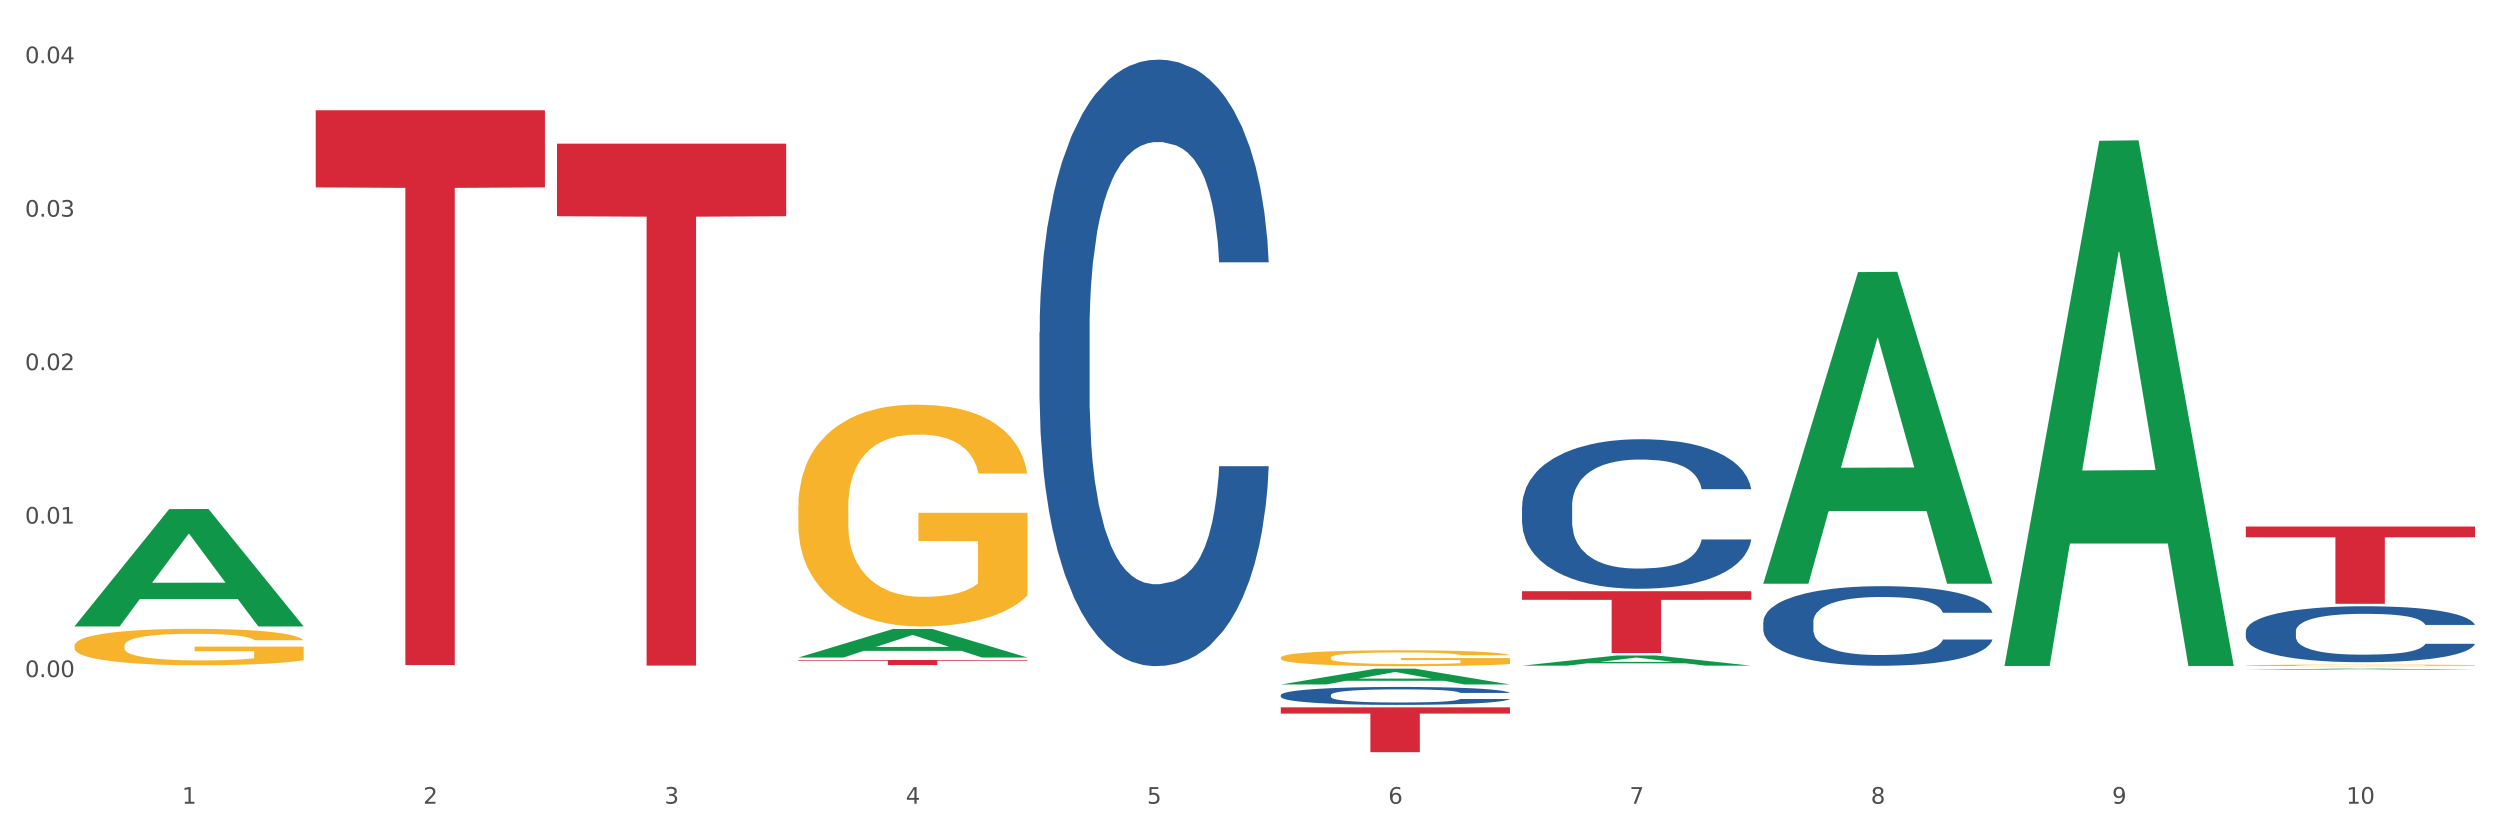 <?xml version="1.0" encoding="utf-8" standalone="no"?>
<!DOCTYPE svg PUBLIC "-//W3C//DTD SVG 1.1//EN"
  "http://www.w3.org/Graphics/SVG/1.1/DTD/svg11.dtd">
<svg xmlns:xlink="http://www.w3.org/1999/xlink" width="1080pt" height="360pt" viewBox="0 0 1080 360" xmlns="http://www.w3.org/2000/svg" version="1.1">
 <rect x="0" y="0" width="1080" height="360" fill="#333333" stroke="none"/>
 <defs>
  <style type="text/css">*{stroke-linejoin: round; stroke-linecap: butt}</style>
 </defs>
 <g id="figure_1">
  <g id="patch_1">
   <path d="M 0 360 
L 1080 360 
L 1080 0 
L 0 0 
z
" style="fill: #ffffff; stroke: #ffffff; stroke-linejoin: miter"/>
  </g>
  <g id="axes_1">
   <g id="matplotlib.axis_1">
    <g id="xtick_1">
     <g id="text_1">
      <!-- 1 -->
      <g style="fill: #4d4d4d" transform="translate(78.627 347.204) scale(0.096 -0.096)">
       <defs>
        <path id="DejaVuSans-31" d="M 794 531 
L 1825 531 
L 1825 4091 
L 703 3866 
L 703 4441 
L 1819 4666 
L 2450 4666 
L 2450 531 
L 3481 531 
L 3481 0 
L 794 0 
L 794 531 
z
" transform="scale(0.016)"/>
       </defs>
       <use xlink:href="#DejaVuSans-31"/>
      </g>
     </g>
    </g>
    <g id="xtick_2">
     <g id="text_2">
      <!-- 2 -->
      <g style="fill: #4d4d4d" transform="translate(182.851 347.204) scale(0.096 -0.096)">
       <defs>
        <path id="DejaVuSans-32" d="M 1228 531 
L 3431 531 
L 3431 0 
L 469 0 
L 469 531 
Q 828 903 1448 1529 
Q 2069 2156 2228 2338 
Q 2531 2678 2651 2914 
Q 2772 3150 2772 3378 
Q 2772 3750 2511 3984 
Q 2250 4219 1831 4219 
Q 1534 4219 1204 4116 
Q 875 4013 500 3803 
L 500 4441 
Q 881 4594 1212 4672 
Q 1544 4750 1819 4750 
Q 2544 4750 2975 4387 
Q 3406 4025 3406 3419 
Q 3406 3131 3298 2873 
Q 3191 2616 2906 2266 
Q 2828 2175 2409 1742 
Q 1991 1309 1228 531 
z
" transform="scale(0.016)"/>
       </defs>
       <use xlink:href="#DejaVuSans-32"/>
      </g>
     </g>
    </g>
    <g id="xtick_3">
     <g id="text_3">
      <!-- 3 -->
      <g style="fill: #4d4d4d" transform="translate(287.074 347.204) scale(0.096 -0.096)">
       <defs>
        <path id="DejaVuSans-33" d="M 2597 2516 
Q 3050 2419 3304 2112 
Q 3559 1806 3559 1356 
Q 3559 666 3084 287 
Q 2609 -91 1734 -91 
Q 1441 -91 1130 -33 
Q 819 25 488 141 
L 488 750 
Q 750 597 1062 519 
Q 1375 441 1716 441 
Q 2309 441 2620 675 
Q 2931 909 2931 1356 
Q 2931 1769 2642 2001 
Q 2353 2234 1838 2234 
L 1294 2234 
L 1294 2753 
L 1863 2753 
Q 2328 2753 2575 2939 
Q 2822 3125 2822 3475 
Q 2822 3834 2567 4026 
Q 2313 4219 1838 4219 
Q 1578 4219 1281 4162 
Q 984 4106 628 3988 
L 628 4550 
Q 988 4650 1302 4700 
Q 1616 4750 1894 4750 
Q 2613 4750 3031 4423 
Q 3450 4097 3450 3541 
Q 3450 3153 3228 2886 
Q 3006 2619 2597 2516 
z
" transform="scale(0.016)"/>
       </defs>
       <use xlink:href="#DejaVuSans-33"/>
      </g>
     </g>
    </g>
    <g id="xtick_4">
     <g id="text_4">
      <!-- 4 -->
      <g style="fill: #4d4d4d" transform="translate(391.298 347.204) scale(0.096 -0.096)">
       <defs>
        <path id="DejaVuSans-34" d="M 2419 4116 
L 825 1625 
L 2419 1625 
L 2419 4116 
z
M 2253 4666 
L 3047 4666 
L 3047 1625 
L 3713 1625 
L 3713 1100 
L 3047 1100 
L 3047 0 
L 2419 0 
L 2419 1100 
L 313 1100 
L 313 1709 
L 2253 4666 
z
" transform="scale(0.016)"/>
       </defs>
       <use xlink:href="#DejaVuSans-34"/>
      </g>
     </g>
    </g>
    <g id="xtick_5">
     <g id="text_5">
      <!-- 5 -->
      <g style="fill: #4d4d4d" transform="translate(495.522 347.204) scale(0.096 -0.096)">
       <defs>
        <path id="DejaVuSans-35" d="M 691 4666 
L 3169 4666 
L 3169 4134 
L 1269 4134 
L 1269 2991 
Q 1406 3038 1543 3061 
Q 1681 3084 1819 3084 
Q 2600 3084 3056 2656 
Q 3513 2228 3513 1497 
Q 3513 744 3044 326 
Q 2575 -91 1722 -91 
Q 1428 -91 1123 -41 
Q 819 9 494 109 
L 494 744 
Q 775 591 1075 516 
Q 1375 441 1709 441 
Q 2250 441 2565 725 
Q 2881 1009 2881 1497 
Q 2881 1984 2565 2268 
Q 2250 2553 1709 2553 
Q 1456 2553 1204 2497 
Q 953 2441 691 2322 
L 691 4666 
z
" transform="scale(0.016)"/>
       </defs>
       <use xlink:href="#DejaVuSans-35"/>
      </g>
     </g>
    </g>
    <g id="xtick_6">
     <g id="text_6">
      <!-- 6 -->
      <g style="fill: #4d4d4d" transform="translate(599.745 347.204) scale(0.096 -0.096)">
       <defs>
        <path id="DejaVuSans-36" d="M 2113 2584 
Q 1688 2584 1439 2293 
Q 1191 2003 1191 1497 
Q 1191 994 1439 701 
Q 1688 409 2113 409 
Q 2538 409 2786 701 
Q 3034 994 3034 1497 
Q 3034 2003 2786 2293 
Q 2538 2584 2113 2584 
z
M 3366 4563 
L 3366 3988 
Q 3128 4100 2886 4159 
Q 2644 4219 2406 4219 
Q 1781 4219 1451 3797 
Q 1122 3375 1075 2522 
Q 1259 2794 1537 2939 
Q 1816 3084 2150 3084 
Q 2853 3084 3261 2657 
Q 3669 2231 3669 1497 
Q 3669 778 3244 343 
Q 2819 -91 2113 -91 
Q 1303 -91 875 529 
Q 447 1150 447 2328 
Q 447 3434 972 4092 
Q 1497 4750 2381 4750 
Q 2619 4750 2861 4703 
Q 3103 4656 3366 4563 
z
" transform="scale(0.016)"/>
       </defs>
       <use xlink:href="#DejaVuSans-36"/>
      </g>
     </g>
    </g>
    <g id="xtick_7">
     <g id="text_7">
      <!-- 7 -->
      <g style="fill: #4d4d4d" transform="translate(703.969 347.204) scale(0.096 -0.096)">
       <defs>
        <path id="DejaVuSans-37" d="M 525 4666 
L 3525 4666 
L 3525 4397 
L 1831 0 
L 1172 0 
L 2766 4134 
L 525 4134 
L 525 4666 
z
" transform="scale(0.016)"/>
       </defs>
       <use xlink:href="#DejaVuSans-37"/>
      </g>
     </g>
    </g>
    <g id="xtick_8">
     <g id="text_8">
      <!-- 8 -->
      <g style="fill: #4d4d4d" transform="translate(808.193 347.204) scale(0.096 -0.096)">
       <defs>
        <path id="DejaVuSans-38" d="M 2034 2216 
Q 1584 2216 1326 1975 
Q 1069 1734 1069 1313 
Q 1069 891 1326 650 
Q 1584 409 2034 409 
Q 2484 409 2743 651 
Q 3003 894 3003 1313 
Q 3003 1734 2745 1975 
Q 2488 2216 2034 2216 
z
M 1403 2484 
Q 997 2584 770 2862 
Q 544 3141 544 3541 
Q 544 4100 942 4425 
Q 1341 4750 2034 4750 
Q 2731 4750 3128 4425 
Q 3525 4100 3525 3541 
Q 3525 3141 3298 2862 
Q 3072 2584 2669 2484 
Q 3125 2378 3379 2068 
Q 3634 1759 3634 1313 
Q 3634 634 3220 271 
Q 2806 -91 2034 -91 
Q 1263 -91 848 271 
Q 434 634 434 1313 
Q 434 1759 690 2068 
Q 947 2378 1403 2484 
z
M 1172 3481 
Q 1172 3119 1398 2916 
Q 1625 2713 2034 2713 
Q 2441 2713 2670 2916 
Q 2900 3119 2900 3481 
Q 2900 3844 2670 4047 
Q 2441 4250 2034 4250 
Q 1625 4250 1398 4047 
Q 1172 3844 1172 3481 
z
" transform="scale(0.016)"/>
       </defs>
       <use xlink:href="#DejaVuSans-38"/>
      </g>
     </g>
    </g>
    <g id="xtick_9">
     <g id="text_9">
      <!-- 9 -->
      <g style="fill: #4d4d4d" transform="translate(912.416 347.204) scale(0.096 -0.096)">
       <defs>
        <path id="DejaVuSans-39" d="M 703 97 
L 703 672 
Q 941 559 1184 500 
Q 1428 441 1663 441 
Q 2288 441 2617 861 
Q 2947 1281 2994 2138 
Q 2813 1869 2534 1725 
Q 2256 1581 1919 1581 
Q 1219 1581 811 2004 
Q 403 2428 403 3163 
Q 403 3881 828 4315 
Q 1253 4750 1959 4750 
Q 2769 4750 3195 4129 
Q 3622 3509 3622 2328 
Q 3622 1225 3098 567 
Q 2575 -91 1691 -91 
Q 1453 -91 1209 -44 
Q 966 3 703 97 
z
M 1959 2075 
Q 2384 2075 2632 2365 
Q 2881 2656 2881 3163 
Q 2881 3666 2632 3958 
Q 2384 4250 1959 4250 
Q 1534 4250 1286 3958 
Q 1038 3666 1038 3163 
Q 1038 2656 1286 2365 
Q 1534 2075 1959 2075 
z
" transform="scale(0.016)"/>
       </defs>
       <use xlink:href="#DejaVuSans-39"/>
      </g>
     </g>
    </g>
    <g id="xtick_10">
     <g id="text_10">
      <!-- 10 -->
      <g style="fill: #4d4d4d" transform="translate(1013.586 347.204) scale(0.096 -0.096)">
       <defs>
        <path id="DejaVuSans-30" d="M 2034 4250 
Q 1547 4250 1301 3770 
Q 1056 3291 1056 2328 
Q 1056 1369 1301 889 
Q 1547 409 2034 409 
Q 2525 409 2770 889 
Q 3016 1369 3016 2328 
Q 3016 3291 2770 3770 
Q 2525 4250 2034 4250 
z
M 2034 4750 
Q 2819 4750 3233 4129 
Q 3647 3509 3647 2328 
Q 3647 1150 3233 529 
Q 2819 -91 2034 -91 
Q 1250 -91 836 529 
Q 422 1150 422 2328 
Q 422 3509 836 4129 
Q 1250 4750 2034 4750 
z
" transform="scale(0.016)"/>
       </defs>
       <use xlink:href="#DejaVuSans-31"/>
       <use xlink:href="#DejaVuSans-30" transform="translate(63.623 0)"/>
      </g>
     </g>
    </g>
    <g id="xtick_11"/>
    <g id="xtick_12"/>
    <g id="xtick_13"/>
    <g id="xtick_14"/>
    <g id="xtick_15"/>
    <g id="xtick_16"/>
    <g id="xtick_17"/>
    <g id="xtick_18"/>
    <g id="xtick_19"/>
   </g>
   <g id="matplotlib.axis_2">
    <g id="ytick_1">
     <g id="text_11">
      <!-- 0.00 -->
      <g style="fill: #4d4d4d" transform="translate(10.8 292.498) scale(0.096 -0.096)">
       <defs>
        <path id="DejaVuSans-2e" d="M 684 794 
L 1344 794 
L 1344 0 
L 684 0 
L 684 794 
z
" transform="scale(0.016)"/>
       </defs>
       <use xlink:href="#DejaVuSans-30"/>
       <use xlink:href="#DejaVuSans-2e" transform="translate(63.623 0)"/>
       <use xlink:href="#DejaVuSans-30" transform="translate(95.41 0)"/>
       <use xlink:href="#DejaVuSans-30" transform="translate(159.033 0)"/>
      </g>
     </g>
    </g>
    <g id="ytick_2">
     <g id="text_12">
      <!-- 0.01 -->
      <g style="fill: #4d4d4d" transform="translate(10.8 226.2) scale(0.096 -0.096)">
       <use xlink:href="#DejaVuSans-30"/>
       <use xlink:href="#DejaVuSans-2e" transform="translate(63.623 0)"/>
       <use xlink:href="#DejaVuSans-30" transform="translate(95.41 0)"/>
       <use xlink:href="#DejaVuSans-31" transform="translate(159.033 0)"/>
      </g>
     </g>
    </g>
    <g id="ytick_3">
     <g id="text_13">
      <!-- 0.02 -->
      <g style="fill: #4d4d4d" transform="translate(10.8 159.903) scale(0.096 -0.096)">
       <use xlink:href="#DejaVuSans-30"/>
       <use xlink:href="#DejaVuSans-2e" transform="translate(63.623 0)"/>
       <use xlink:href="#DejaVuSans-30" transform="translate(95.41 0)"/>
       <use xlink:href="#DejaVuSans-32" transform="translate(159.033 0)"/>
      </g>
     </g>
    </g>
    <g id="ytick_4">
     <g id="text_14">
      <!-- 0.03 -->
      <g style="fill: #4d4d4d" transform="translate(10.8 93.605) scale(0.096 -0.096)">
       <use xlink:href="#DejaVuSans-30"/>
       <use xlink:href="#DejaVuSans-2e" transform="translate(63.623 0)"/>
       <use xlink:href="#DejaVuSans-30" transform="translate(95.41 0)"/>
       <use xlink:href="#DejaVuSans-33" transform="translate(159.033 0)"/>
      </g>
     </g>
    </g>
    <g id="ytick_5">
     <g id="text_15">
      <!-- 0.04 -->
      <g style="fill: #4d4d4d" transform="translate(10.8 27.307) scale(0.096 -0.096)">
       <use xlink:href="#DejaVuSans-30"/>
       <use xlink:href="#DejaVuSans-2e" transform="translate(63.623 0)"/>
       <use xlink:href="#DejaVuSans-30" transform="translate(95.41 0)"/>
       <use xlink:href="#DejaVuSans-34" transform="translate(159.033 0)"/>
      </g>
     </g>
    </g>
    <g id="ytick_6"/>
    <g id="ytick_7"/>
    <g id="ytick_8"/>
    <g id="ytick_9"/>
    <g id="ytick_10"/>
   </g>
   <g id="PolyCollection_1">
    <path d="M 32.175 270.527 
L 32.277 270.479 
L 73.107 219.92 
L 90.051 219.872 
L 131.187 270.622 
L 111.589 270.622 
L 102.709 258.804 
L 60.552 258.804 
L 60.246 258.995 
L 51.671 270.622 
L 32.175 270.622 
L 32.175 270.527 
L 65.86 251.752 
L 97.401 251.704 
L 81.783 230.689 
L 81.579 230.594 
L 81.375 230.737 
L 65.758 251.704 
L 65.86 251.752 
L 32.175 270.527 
z
" clip-path="url(#pe810c68e04)" style="fill: #109648"/>
    <path d="M 970.188 227.47 
L 1069.2 227.47 
L 1069.2 232.108 
L 1030.252 232.139 
L 1030.252 260.842 
L 1008.901 260.842 
L 1008.901 232.139 
L 970.188 232.108 
L 970.188 227.501 
L 970.188 227.47 
z
" clip-path="url(#pe810c68e04)" style="fill: #d62839"/>
    <path d="M 657.517 255.406 
L 756.529 255.406 
L 756.529 259.115 
L 717.581 259.14 
L 717.581 282.098 
L 696.23 282.098 
L 696.23 259.14 
L 657.517 259.115 
L 657.517 255.431 
L 657.517 255.406 
z
" clip-path="url(#pe810c68e04)" style="fill: #d62839"/>
    <path d="M 553.293 305.569 
L 652.306 305.569 
L 652.306 308.262 
L 613.358 308.28 
L 613.358 324.95 
L 592.006 324.95 
L 592.006 308.28 
L 553.293 308.262 
L 553.293 305.587 
L 553.293 305.569 
z
" clip-path="url(#pe810c68e04)" style="fill: #d62839"/>
    <path d="M 344.846 285.116 
L 443.858 285.116 
L 443.858 285.421 
L 404.91 285.423 
L 404.91 287.313 
L 383.559 287.313 
L 383.559 285.423 
L 344.846 285.421 
L 344.846 285.118 
L 344.846 285.116 
z
" clip-path="url(#pe810c68e04)" style="fill: #d62839"/>
    <path d="M 240.622 62.071 
L 339.635 62.071 
L 339.635 93.404 
L 300.687 93.615 
L 300.687 287.543 
L 279.336 287.543 
L 279.336 93.615 
L 240.622 93.404 
L 240.622 62.282 
L 240.622 62.071 
z
" clip-path="url(#pe810c68e04)" style="fill: #d62839"/>
    <path d="M 136.399 47.639 
L 235.411 47.639 
L 235.411 80.947 
L 196.463 81.172 
L 196.463 287.32 
L 175.112 287.32 
L 175.112 81.172 
L 136.399 80.947 
L 136.399 47.865 
L 136.399 47.639 
z
" clip-path="url(#pe810c68e04)" style="fill: #d62839"/>
    <path d="M 449.069 143.492 
L 449.187 143.253 
L 449.187 136.553 
L 449.538 127.46 
L 450.825 110.709 
L 452.464 98.026 
L 455.272 83.19 
L 456.794 76.968 
L 458.783 70.029 
L 462.88 58.782 
L 467.561 49.21 
L 470.838 43.946 
L 473.296 40.596 
L 478.797 34.613 
L 481.957 31.981 
L 485.234 29.828 
L 488.042 28.392 
L 492.724 26.717 
L 496.469 25.999 
L 500.799 25.759 
L 504.427 25.999 
L 509.226 26.956 
L 516.248 29.828 
L 518.94 31.503 
L 522.568 34.374 
L 526.313 38.203 
L 529.356 42.032 
L 532.867 47.535 
L 536.495 54.714 
L 540.006 63.807 
L 542.464 72.183 
L 544.454 81.036 
L 546.209 91.805 
L 547.497 103.53 
L 548.082 113.341 
L 526.664 113.341 
L 526.079 104.487 
L 524.909 94.916 
L 523.738 88.455 
L 522.451 83.19 
L 520.461 77.208 
L 518.706 73.379 
L 515.78 68.832 
L 513.088 65.961 
L 510.864 64.286 
L 508.173 62.85 
L 502.438 61.414 
L 498.342 61.414 
L 495.767 61.893 
L 492.607 63.089 
L 489.915 64.764 
L 486.755 67.636 
L 484.297 70.747 
L 481.84 74.815 
L 480.435 77.686 
L 478.328 82.951 
L 476.924 87.258 
L 475.051 94.676 
L 473.998 99.941 
L 472.126 113.58 
L 471.306 123.631 
L 470.955 130.57 
L 470.721 138.228 
L 470.721 175.558 
L 471.423 192.308 
L 472.009 199.487 
L 472.945 207.623 
L 474.7 218.152 
L 477.275 228.442 
L 479.967 235.86 
L 482.191 240.406 
L 484.297 243.757 
L 486.404 246.389 
L 488.979 248.782 
L 491.085 250.217 
L 494.245 251.653 
L 497.991 252.371 
L 500.916 252.371 
L 506.885 251.175 
L 509.577 249.978 
L 512.152 248.303 
L 514.961 245.671 
L 517.184 242.799 
L 518.472 240.646 
L 520.578 236.099 
L 522.217 231.313 
L 523.621 225.809 
L 524.558 221.024 
L 525.611 213.845 
L 526.43 205.709 
L 526.664 201.401 
L 548.082 201.401 
L 547.614 210.016 
L 546.795 218.391 
L 545.156 229.638 
L 543.869 236.099 
L 541.879 243.996 
L 539.772 250.696 
L 536.846 258.114 
L 534.155 263.618 
L 531.346 268.404 
L 528.303 272.711 
L 522.802 278.693 
L 520.813 280.369 
L 516.599 283.24 
L 513.322 284.915 
L 508.524 286.59 
L 503.608 287.547 
L 498.459 287.787 
L 493.894 287.308 
L 488.862 285.872 
L 485.702 284.437 
L 482.191 282.283 
L 478.094 278.933 
L 474.232 274.865 
L 470.604 270.079 
L 467.21 264.575 
L 464.05 258.353 
L 459.954 248.064 
L 456.911 238.013 
L 454.687 228.681 
L 453.166 220.784 
L 451.644 210.734 
L 450.825 203.794 
L 449.538 187.044 
L 449.069 171.49 
L 449.069 143.492 
z
" clip-path="url(#pe810c68e04)" style="fill: #255c99"/>
    <path d="M 553.293 300.242 
L 553.41 300.235 
L 553.41 300.037 
L 553.761 299.768 
L 555.049 299.271 
L 556.687 298.896 
L 559.496 298.456 
L 561.017 298.272 
L 563.007 298.066 
L 567.103 297.733 
L 571.785 297.45 
L 575.062 297.294 
L 577.52 297.195 
L 583.02 297.017 
L 586.18 296.939 
L 589.457 296.876 
L 592.266 296.833 
L 596.948 296.784 
L 600.693 296.762 
L 605.023 296.755 
L 608.651 296.762 
L 613.45 296.791 
L 620.472 296.876 
L 623.164 296.925 
L 626.792 297.01 
L 630.537 297.124 
L 633.58 297.237 
L 637.091 297.4 
L 640.719 297.613 
L 644.23 297.882 
L 646.688 298.13 
L 648.677 298.393 
L 650.433 298.711 
L 651.72 299.059 
L 652.306 299.349 
L 630.888 299.349 
L 630.303 299.087 
L 629.132 298.804 
L 627.962 298.612 
L 626.675 298.456 
L 624.685 298.279 
L 622.929 298.166 
L 620.004 298.031 
L 617.312 297.946 
L 615.088 297.896 
L 612.396 297.854 
L 606.661 297.811 
L 602.565 297.811 
L 599.99 297.825 
L 596.83 297.861 
L 594.139 297.911 
L 590.979 297.996 
L 588.521 298.088 
L 586.063 298.208 
L 584.659 298.293 
L 582.552 298.449 
L 581.148 298.577 
L 579.275 298.797 
L 578.222 298.952 
L 576.349 299.356 
L 575.53 299.654 
L 575.179 299.86 
L 574.945 300.087 
L 574.945 301.192 
L 575.647 301.688 
L 576.232 301.901 
L 577.168 302.142 
L 578.924 302.454 
L 581.499 302.759 
L 584.191 302.978 
L 586.414 303.113 
L 588.521 303.212 
L 590.628 303.29 
L 593.202 303.361 
L 595.309 303.404 
L 598.469 303.446 
L 602.214 303.467 
L 605.14 303.467 
L 611.109 303.432 
L 613.801 303.397 
L 616.375 303.347 
L 619.184 303.269 
L 621.408 303.184 
L 622.695 303.12 
L 624.802 302.986 
L 626.441 302.844 
L 627.845 302.681 
L 628.781 302.539 
L 629.835 302.326 
L 630.654 302.085 
L 630.888 301.958 
L 652.306 301.958 
L 651.837 302.213 
L 651.018 302.461 
L 649.38 302.794 
L 648.092 302.986 
L 646.103 303.219 
L 643.996 303.418 
L 641.07 303.638 
L 638.378 303.801 
L 635.569 303.942 
L 632.526 304.07 
L 627.026 304.247 
L 625.036 304.297 
L 620.823 304.382 
L 617.546 304.431 
L 612.747 304.481 
L 607.832 304.509 
L 602.682 304.517 
L 598.118 304.502 
L 593.085 304.46 
L 589.925 304.417 
L 586.414 304.353 
L 582.318 304.254 
L 578.456 304.134 
L 574.828 303.992 
L 571.434 303.829 
L 568.274 303.645 
L 564.177 303.34 
L 561.135 303.042 
L 558.911 302.766 
L 557.389 302.532 
L 555.868 302.234 
L 555.049 302.029 
L 553.761 301.532 
L 553.293 301.072 
L 553.293 300.242 
z
" clip-path="url(#pe810c68e04)" style="fill: #255c99"/>
    <path d="M 657.517 218.776 
L 657.634 218.717 
L 657.634 217.065 
L 657.985 214.823 
L 659.272 210.693 
L 660.911 207.566 
L 663.72 203.908 
L 665.241 202.374 
L 667.231 200.663 
L 671.327 197.89 
L 676.008 195.53 
L 679.285 194.232 
L 681.743 193.406 
L 687.244 191.931 
L 690.404 191.282 
L 693.681 190.751 
L 696.49 190.397 
L 701.171 189.984 
L 704.916 189.807 
L 709.247 189.748 
L 712.875 189.807 
L 717.673 190.043 
L 724.695 190.751 
L 727.387 191.164 
L 731.015 191.872 
L 734.76 192.816 
L 737.803 193.76 
L 741.314 195.117 
L 744.943 196.887 
L 748.454 199.129 
L 750.911 201.194 
L 752.901 203.377 
L 754.657 206.032 
L 755.944 208.923 
L 756.529 211.342 
L 735.112 211.342 
L 734.526 209.159 
L 733.356 206.799 
L 732.186 205.206 
L 730.898 203.908 
L 728.909 202.433 
L 727.153 201.489 
L 724.227 200.368 
L 721.535 199.66 
L 719.312 199.247 
L 716.62 198.893 
L 710.885 198.539 
L 706.789 198.539 
L 704.214 198.657 
L 701.054 198.952 
L 698.362 199.365 
L 695.202 200.073 
L 692.745 200.84 
L 690.287 201.843 
L 688.882 202.551 
L 686.776 203.849 
L 685.371 204.911 
L 683.499 206.74 
L 682.445 208.038 
L 680.573 211.401 
L 679.754 213.879 
L 679.402 215.59 
L 679.168 217.478 
L 679.168 226.682 
L 679.871 230.812 
L 680.456 232.582 
L 681.392 234.588 
L 683.148 237.184 
L 685.722 239.721 
L 688.414 241.55 
L 690.638 242.671 
L 692.745 243.497 
L 694.851 244.146 
L 697.426 244.736 
L 699.533 245.09 
L 702.693 245.444 
L 706.438 245.621 
L 709.364 245.621 
L 715.332 245.326 
L 718.024 245.031 
L 720.599 244.618 
L 723.408 243.969 
L 725.632 243.261 
L 726.919 242.73 
L 729.026 241.609 
L 730.664 240.429 
L 732.069 239.072 
L 733.005 237.892 
L 734.058 236.122 
L 734.877 234.116 
L 735.112 233.054 
L 756.529 233.054 
L 756.061 235.178 
L 755.242 237.243 
L 753.603 240.016 
L 752.316 241.609 
L 750.326 243.556 
L 748.22 245.208 
L 745.294 247.037 
L 742.602 248.395 
L 739.793 249.575 
L 736.75 250.637 
L 731.249 252.112 
L 729.26 252.525 
L 725.046 253.233 
L 721.769 253.646 
L 716.971 254.059 
L 712.055 254.295 
L 706.906 254.354 
L 702.341 254.236 
L 697.309 253.882 
L 694.149 253.528 
L 690.638 252.997 
L 686.542 252.171 
L 682.679 251.168 
L 679.051 249.988 
L 675.657 248.631 
L 672.497 247.096 
L 668.401 244.559 
L 665.358 242.081 
L 663.134 239.78 
L 661.613 237.833 
L 660.091 235.355 
L 659.272 233.644 
L 657.985 229.514 
L 657.517 225.679 
L 657.517 218.776 
z
" clip-path="url(#pe810c68e04)" style="fill: #255c99"/>
    <path d="M 761.74 268.677 
L 761.857 268.646 
L 761.857 267.766 
L 762.208 266.573 
L 763.496 264.374 
L 765.134 262.709 
L 767.943 260.762 
L 769.465 259.945 
L 771.454 259.034 
L 775.551 257.558 
L 780.232 256.301 
L 783.509 255.61 
L 785.967 255.171 
L 791.467 254.385 
L 794.627 254.04 
L 797.904 253.757 
L 800.713 253.569 
L 805.395 253.349 
L 809.14 253.255 
L 813.47 253.223 
L 817.098 253.255 
L 821.897 253.38 
L 828.919 253.757 
L 831.611 253.977 
L 835.239 254.354 
L 838.984 254.857 
L 842.027 255.359 
L 845.538 256.082 
L 849.166 257.024 
L 852.677 258.218 
L 855.135 259.317 
L 857.125 260.479 
L 858.88 261.892 
L 860.168 263.432 
L 860.753 264.719 
L 839.335 264.719 
L 838.75 263.557 
L 837.58 262.301 
L 836.409 261.453 
L 835.122 260.762 
L 833.132 259.976 
L 831.377 259.474 
L 828.451 258.877 
L 825.759 258.5 
L 823.535 258.28 
L 820.843 258.092 
L 815.109 257.903 
L 811.012 257.903 
L 808.438 257.966 
L 805.278 258.123 
L 802.586 258.343 
L 799.426 258.72 
L 796.968 259.128 
L 794.51 259.662 
L 793.106 260.039 
L 790.999 260.73 
L 789.595 261.296 
L 787.722 262.269 
L 786.669 262.96 
L 784.796 264.751 
L 783.977 266.07 
L 783.626 266.981 
L 783.392 267.986 
L 783.392 272.886 
L 784.094 275.085 
L 784.679 276.027 
L 785.616 277.095 
L 787.371 278.477 
L 789.946 279.828 
L 792.638 280.801 
L 794.862 281.398 
L 796.968 281.838 
L 799.075 282.183 
L 801.65 282.497 
L 803.756 282.686 
L 806.916 282.874 
L 810.661 282.969 
L 813.587 282.969 
L 819.556 282.812 
L 822.248 282.655 
L 824.823 282.435 
L 827.632 282.089 
L 829.855 281.712 
L 831.143 281.43 
L 833.249 280.833 
L 834.888 280.205 
L 836.292 279.482 
L 837.229 278.854 
L 838.282 277.912 
L 839.101 276.844 
L 839.335 276.278 
L 860.753 276.278 
L 860.285 277.409 
L 859.465 278.508 
L 857.827 279.985 
L 856.539 280.833 
L 854.55 281.869 
L 852.443 282.749 
L 849.517 283.722 
L 846.825 284.445 
L 844.017 285.073 
L 840.974 285.638 
L 835.473 286.424 
L 833.483 286.644 
L 829.27 287.021 
L 825.993 287.24 
L 821.195 287.46 
L 816.279 287.586 
L 811.13 287.617 
L 806.565 287.555 
L 801.533 287.366 
L 798.373 287.178 
L 794.862 286.895 
L 790.765 286.455 
L 786.903 285.921 
L 783.275 285.293 
L 779.881 284.571 
L 776.721 283.754 
L 772.625 282.403 
L 769.582 281.084 
L 767.358 279.859 
L 765.837 278.823 
L 764.315 277.503 
L 763.496 276.592 
L 762.208 274.394 
L 761.74 272.352 
L 761.74 268.677 
z
" clip-path="url(#pe810c68e04)" style="fill: #255c99"/>
    <path d="M 970.188 272.762 
L 970.305 272.74 
L 970.305 272.121 
L 970.656 271.282 
L 971.943 269.736 
L 973.582 268.565 
L 976.39 267.195 
L 977.912 266.621 
L 979.902 265.98 
L 983.998 264.942 
L 988.679 264.059 
L 991.956 263.573 
L 994.414 263.263 
L 999.915 262.711 
L 1003.075 262.468 
L 1006.352 262.269 
L 1009.161 262.137 
L 1013.842 261.982 
L 1017.587 261.916 
L 1021.917 261.894 
L 1025.546 261.916 
L 1030.344 262.004 
L 1037.366 262.269 
L 1040.058 262.424 
L 1043.686 262.689 
L 1047.431 263.043 
L 1050.474 263.396 
L 1053.985 263.904 
L 1057.613 264.567 
L 1061.125 265.406 
L 1063.582 266.179 
L 1065.572 266.997 
L 1067.327 267.991 
L 1068.615 269.073 
L 1069.2 269.979 
L 1047.782 269.979 
L 1047.197 269.161 
L 1046.027 268.278 
L 1044.857 267.681 
L 1043.569 267.195 
L 1041.58 266.643 
L 1039.824 266.29 
L 1036.898 265.87 
L 1034.206 265.605 
L 1031.983 265.45 
L 1029.291 265.318 
L 1023.556 265.185 
L 1019.46 265.185 
L 1016.885 265.229 
L 1013.725 265.34 
L 1011.033 265.495 
L 1007.873 265.76 
L 1005.415 266.047 
L 1002.958 266.422 
L 1001.553 266.687 
L 999.447 267.173 
L 998.042 267.571 
L 996.17 268.256 
L 995.116 268.742 
L 993.244 270.001 
L 992.424 270.929 
L 992.073 271.569 
L 991.839 272.276 
L 991.839 275.722 
L 992.541 277.268 
L 993.127 277.931 
L 994.063 278.682 
L 995.818 279.654 
L 998.393 280.604 
L 1001.085 281.289 
L 1003.309 281.708 
L 1005.415 282.017 
L 1007.522 282.26 
L 1010.097 282.481 
L 1012.203 282.614 
L 1015.363 282.746 
L 1019.109 282.813 
L 1022.035 282.813 
L 1028.003 282.702 
L 1030.695 282.592 
L 1033.27 282.437 
L 1036.079 282.194 
L 1038.303 281.929 
L 1039.59 281.73 
L 1041.697 281.311 
L 1043.335 280.869 
L 1044.739 280.361 
L 1045.676 279.919 
L 1046.729 279.256 
L 1047.548 278.505 
L 1047.782 278.108 
L 1069.2 278.108 
L 1068.732 278.903 
L 1067.913 279.676 
L 1066.274 280.714 
L 1064.987 281.311 
L 1062.997 282.04 
L 1060.89 282.658 
L 1057.965 283.343 
L 1055.273 283.851 
L 1052.464 284.293 
L 1049.421 284.69 
L 1043.92 285.243 
L 1041.931 285.397 
L 1037.717 285.662 
L 1034.44 285.817 
L 1029.642 285.971 
L 1024.726 286.06 
L 1019.577 286.082 
L 1015.012 286.038 
L 1009.98 285.905 
L 1006.82 285.773 
L 1003.309 285.574 
L 999.212 285.265 
L 995.35 284.889 
L 991.722 284.447 
L 988.328 283.939 
L 985.168 283.365 
L 981.072 282.415 
L 978.029 281.487 
L 975.805 280.626 
L 974.284 279.897 
L 972.762 278.969 
L 971.943 278.329 
L 970.656 276.782 
L 970.188 275.346 
L 970.188 272.762 
z
" clip-path="url(#pe810c68e04)" style="fill: #255c99"/>
    <path d="M 970.188 287.441 
L 970.304 287.441 
L 970.304 287.419 
L 970.538 287.4 
L 971.707 287.355 
L 973.461 287.317 
L 974.747 287.297 
L 976.032 287.28 
L 977.552 287.264 
L 979.422 287.247 
L 982.813 287.222 
L 984.917 287.21 
L 987.488 287.196 
L 992.164 287.177 
L 995.554 287.166 
L 999.061 287.157 
L 1004.789 287.146 
L 1008.53 287.141 
L 1012.505 287.137 
L 1017.297 287.135 
L 1020.921 287.134 
L 1028.87 287.136 
L 1035.65 287.142 
L 1038.923 287.146 
L 1043.132 287.153 
L 1045.353 287.158 
L 1048.977 287.168 
L 1052.717 287.18 
L 1055.289 287.191 
L 1059.147 287.212 
L 1062.069 287.233 
L 1064.758 287.258 
L 1066.161 287.276 
L 1067.213 287.292 
L 1068.148 287.311 
L 1069.083 287.341 
L 1048.041 287.341 
L 1047.223 287.319 
L 1045.937 287.299 
L 1044.067 287.28 
L 1042.43 287.268 
L 1039.625 287.253 
L 1037.053 287.243 
L 1034.364 287.236 
L 1031.091 287.23 
L 1028.52 287.227 
L 1024.896 287.224 
L 1017.765 287.225 
L 1012.972 287.23 
L 1009.699 287.236 
L 1007.595 287.241 
L 1005.724 287.247 
L 1003.62 287.256 
L 1001.165 287.268 
L 999.412 287.28 
L 997.659 287.294 
L 996.256 287.309 
L 994.97 287.326 
L 993.918 287.344 
L 993.1 287.363 
L 992.398 287.386 
L 991.814 287.424 
L 991.814 287.507 
L 992.047 287.526 
L 992.632 287.551 
L 993.333 287.57 
L 994.502 287.592 
L 995.554 287.607 
L 997.542 287.629 
L 999.763 287.648 
L 1001.516 287.659 
L 1003.27 287.669 
L 1006.309 287.682 
L 1009.699 287.693 
L 1012.621 287.7 
L 1016.596 287.706 
L 1019.285 287.708 
L 1021.623 287.709 
L 1027.351 287.709 
L 1031.442 287.708 
L 1036.001 287.703 
L 1039.508 287.698 
L 1042.43 287.691 
L 1045.704 287.68 
L 1047.808 287.67 
L 1047.808 287.543 
L 1022.09 287.543 
L 1022.09 287.458 
L 1069.2 287.458 
L 1069.2 287.706 
L 1067.213 287.719 
L 1064.992 287.73 
L 1062.654 287.74 
L 1059.147 287.753 
L 1054.938 287.765 
L 1051.198 287.774 
L 1047.223 287.781 
L 1042.547 287.788 
L 1036.469 287.794 
L 1032.728 287.796 
L 1028.052 287.798 
L 1022.558 287.799 
L 1017.765 287.797 
L 1013.089 287.794 
L 1008.179 287.789 
L 1003.387 287.781 
L 999.763 287.773 
L 996.139 287.763 
L 992.281 287.751 
L 989.242 287.739 
L 986.904 287.728 
L 984.332 287.714 
L 981.527 287.695 
L 979.422 287.679 
L 977.552 287.662 
L 975.565 287.64 
L 974.162 287.621 
L 972.759 287.598 
L 971.941 287.58 
L 971.006 287.553 
L 970.304 287.515 
L 970.188 287.441 
z
" clip-path="url(#pe810c68e04)" style="fill: #f7b32b"/>
    <path d="M 553.293 284.1 
L 553.41 284.094 
L 553.41 283.868 
L 553.644 283.673 
L 554.813 283.202 
L 556.566 282.813 
L 557.852 282.606 
L 559.138 282.436 
L 560.658 282.266 
L 562.528 282.091 
L 565.918 281.833 
L 568.022 281.701 
L 570.594 281.563 
L 575.27 281.362 
L 578.66 281.249 
L 582.167 281.155 
L 587.895 281.042 
L 591.636 280.992 
L 595.61 280.954 
L 600.403 280.929 
L 604.027 280.923 
L 611.976 280.942 
L 618.756 280.998 
L 622.029 281.042 
L 626.237 281.117 
L 628.458 281.168 
L 632.082 281.268 
L 635.823 281.4 
L 638.395 281.513 
L 642.252 281.726 
L 645.175 281.94 
L 647.863 282.204 
L 649.266 282.386 
L 650.318 282.555 
L 651.253 282.75 
L 652.189 283.058 
L 631.147 283.058 
L 630.329 282.838 
L 629.043 282.631 
L 627.173 282.43 
L 625.536 282.304 
L 622.73 282.147 
L 620.159 282.047 
L 617.47 281.971 
L 614.197 281.909 
L 611.625 281.877 
L 608.001 281.852 
L 600.87 281.858 
L 596.078 281.909 
L 592.805 281.971 
L 590.7 282.028 
L 588.83 282.091 
L 586.726 282.179 
L 584.271 282.31 
L 582.518 282.43 
L 580.764 282.58 
L 579.361 282.731 
L 578.075 282.907 
L 577.023 283.095 
L 576.205 283.29 
L 575.504 283.529 
L 574.919 283.924 
L 574.919 284.784 
L 575.153 284.979 
L 575.737 285.237 
L 576.439 285.431 
L 577.608 285.664 
L 578.66 285.821 
L 580.647 286.047 
L 582.868 286.235 
L 584.622 286.354 
L 586.375 286.455 
L 589.415 286.593 
L 592.805 286.706 
L 595.727 286.775 
L 599.702 286.838 
L 602.39 286.863 
L 604.728 286.876 
L 610.456 286.876 
L 614.548 286.857 
L 619.107 286.813 
L 622.613 286.756 
L 625.536 286.687 
L 628.809 286.574 
L 630.913 286.467 
L 630.913 285.155 
L 605.196 285.149 
L 605.196 284.276 
L 652.306 284.276 
L 652.306 286.838 
L 650.318 286.97 
L 648.097 287.089 
L 645.759 287.196 
L 642.252 287.328 
L 638.044 287.453 
L 634.303 287.541 
L 630.329 287.616 
L 625.653 287.686 
L 619.574 287.748 
L 615.833 287.773 
L 611.158 287.792 
L 605.663 287.799 
L 600.87 287.786 
L 596.195 287.755 
L 591.285 287.698 
L 586.492 287.616 
L 582.868 287.535 
L 579.244 287.434 
L 575.387 287.303 
L 572.347 287.177 
L 570.009 287.064 
L 567.438 286.919 
L 564.632 286.731 
L 562.528 286.562 
L 560.658 286.386 
L 558.67 286.16 
L 557.268 285.965 
L 555.865 285.72 
L 555.047 285.538 
L 554.111 285.255 
L 553.41 284.86 
L 553.293 284.1 
z
" clip-path="url(#pe810c68e04)" style="fill: #f7b32b"/>
    <path d="M 32.175 278.937 
L 32.292 278.923 
L 32.292 278.406 
L 32.526 277.961 
L 33.695 276.885 
L 35.448 275.995 
L 36.734 275.521 
L 38.02 275.133 
L 39.54 274.746 
L 41.41 274.344 
L 44.8 273.755 
L 46.904 273.454 
L 49.476 273.138 
L 54.152 272.679 
L 57.542 272.421 
L 61.049 272.205 
L 66.777 271.947 
L 70.517 271.832 
L 74.492 271.746 
L 79.285 271.689 
L 82.909 271.674 
L 90.858 271.717 
L 97.638 271.846 
L 100.911 271.947 
L 105.119 272.119 
L 107.34 272.234 
L 110.964 272.464 
L 114.705 272.765 
L 117.277 273.023 
L 121.134 273.511 
L 124.057 273.999 
L 126.745 274.602 
L 128.148 275.019 
L 129.2 275.406 
L 130.135 275.851 
L 131.071 276.554 
L 110.029 276.554 
L 109.211 276.052 
L 107.925 275.578 
L 106.054 275.119 
L 104.418 274.832 
L 101.612 274.473 
L 99.041 274.243 
L 96.352 274.071 
L 93.079 273.928 
L 90.507 273.856 
L 86.883 273.799 
L 79.752 273.813 
L 74.96 273.928 
L 71.686 274.071 
L 69.582 274.2 
L 67.712 274.344 
L 65.608 274.545 
L 63.153 274.846 
L 61.399 275.119 
L 59.646 275.464 
L 58.243 275.808 
L 56.957 276.21 
L 55.905 276.64 
L 55.087 277.085 
L 54.386 277.631 
L 53.801 278.535 
L 53.801 280.502 
L 54.035 280.946 
L 54.619 281.535 
L 55.321 281.98 
L 56.49 282.511 
L 57.542 282.87 
L 59.529 283.387 
L 61.75 283.817 
L 63.504 284.09 
L 65.257 284.32 
L 68.296 284.635 
L 71.686 284.894 
L 74.609 285.052 
L 78.583 285.195 
L 81.272 285.252 
L 83.61 285.281 
L 89.338 285.281 
L 93.429 285.238 
L 97.988 285.138 
L 101.495 285.008 
L 104.418 284.851 
L 107.691 284.592 
L 109.795 284.348 
L 109.795 281.348 
L 84.078 281.334 
L 84.078 279.339 
L 131.187 279.339 
L 131.187 285.195 
L 129.2 285.497 
L 126.979 285.769 
L 124.641 286.013 
L 121.134 286.315 
L 116.926 286.602 
L 113.185 286.803 
L 109.211 286.975 
L 104.535 287.133 
L 98.456 287.276 
L 94.715 287.334 
L 90.039 287.377 
L 84.545 287.391 
L 79.752 287.362 
L 75.076 287.291 
L 70.167 287.161 
L 65.374 286.975 
L 61.75 286.788 
L 58.126 286.559 
L 54.269 286.257 
L 51.229 285.97 
L 48.891 285.712 
L 46.32 285.382 
L 43.514 284.951 
L 41.41 284.564 
L 39.54 284.162 
L 37.552 283.645 
L 36.15 283.2 
L 34.747 282.64 
L 33.928 282.224 
L 32.993 281.578 
L 32.292 280.674 
L 32.175 278.937 
z
" clip-path="url(#pe810c68e04)" style="fill: #f7b32b"/>
    <path d="M 657.517 287.569 
L 657.619 287.565 
L 698.449 283.155 
L 715.393 283.151 
L 756.529 287.577 
L 736.931 287.577 
L 728.05 286.546 
L 685.893 286.546 
L 685.587 286.563 
L 677.013 287.577 
L 657.517 287.577 
L 657.517 287.569 
L 691.201 285.931 
L 722.742 285.927 
L 707.125 284.094 
L 706.921 284.086 
L 706.717 284.098 
L 691.099 285.927 
L 691.201 285.931 
L 657.517 287.569 
z
" clip-path="url(#pe810c68e04)" style="fill: #109648"/>
    <path d="M 344.846 219.092 
L 344.963 219.004 
L 344.963 215.853 
L 345.197 213.14 
L 346.366 206.575 
L 348.119 201.148 
L 349.405 198.26 
L 350.691 195.897 
L 352.21 193.533 
L 354.081 191.083 
L 357.471 187.494 
L 359.575 185.656 
L 362.147 183.73 
L 366.823 180.929 
L 370.213 179.354 
L 373.72 178.041 
L 379.448 176.465 
L 383.188 175.765 
L 387.163 175.24 
L 391.956 174.89 
L 395.579 174.802 
L 403.529 175.065 
L 410.309 175.853 
L 413.582 176.465 
L 417.79 177.516 
L 420.011 178.216 
L 423.635 179.616 
L 427.376 181.454 
L 429.947 183.03 
L 433.805 186.006 
L 436.728 188.982 
L 439.416 192.658 
L 440.819 195.196 
L 441.871 197.56 
L 442.806 200.273 
L 443.741 204.562 
L 422.7 204.562 
L 421.882 201.499 
L 420.596 198.61 
L 418.725 195.809 
L 417.089 194.059 
L 414.283 191.87 
L 411.711 190.47 
L 409.023 189.42 
L 405.75 188.544 
L 403.178 188.107 
L 399.554 187.757 
L 392.423 187.844 
L 387.63 188.544 
L 384.357 189.42 
L 382.253 190.207 
L 380.383 191.083 
L 378.279 192.308 
L 375.824 194.146 
L 374.07 195.809 
L 372.317 197.91 
L 370.914 200.011 
L 369.628 202.461 
L 368.576 205.087 
L 367.758 207.801 
L 367.056 211.127 
L 366.472 216.641 
L 366.472 228.632 
L 366.706 231.346 
L 367.29 234.935 
L 367.992 237.648 
L 369.161 240.887 
L 370.213 243.075 
L 372.2 246.226 
L 374.421 248.852 
L 376.174 250.515 
L 377.928 251.915 
L 380.967 253.841 
L 384.357 255.416 
L 387.28 256.379 
L 391.254 257.254 
L 393.943 257.605 
L 396.281 257.78 
L 402.009 257.78 
L 406.1 257.517 
L 410.659 256.904 
L 414.166 256.117 
L 417.089 255.154 
L 420.362 253.578 
L 422.466 252.09 
L 422.466 233.797 
L 396.748 233.709 
L 396.748 221.543 
L 443.858 221.543 
L 443.858 257.254 
L 441.871 259.092 
L 439.65 260.756 
L 437.312 262.244 
L 433.805 264.082 
L 429.597 265.832 
L 425.856 267.058 
L 421.882 268.108 
L 417.206 269.071 
L 411.127 269.946 
L 407.386 270.296 
L 402.71 270.559 
L 397.216 270.646 
L 392.423 270.471 
L 387.747 270.034 
L 382.838 269.246 
L 378.045 268.108 
L 374.421 266.97 
L 370.797 265.57 
L 366.94 263.732 
L 363.9 261.981 
L 361.562 260.405 
L 358.99 258.392 
L 356.185 255.766 
L 354.081 253.403 
L 352.21 250.952 
L 350.223 247.801 
L 348.82 245.088 
L 347.418 241.674 
L 346.599 239.136 
L 345.664 235.197 
L 344.963 229.683 
L 344.846 219.092 
z
" clip-path="url(#pe810c68e04)" style="fill: #f7b32b"/>
    <path d="M 970.188 289.349 
L 970.29 289.348 
L 1011.12 288.851 
L 1028.064 288.851 
L 1069.2 289.35 
L 1049.602 289.35 
L 1040.721 289.233 
L 998.564 289.233 
L 998.258 289.235 
L 989.684 289.35 
L 970.188 289.35 
L 970.188 289.349 
L 1003.872 289.164 
L 1035.413 289.164 
L 1019.796 288.957 
L 1019.592 288.956 
L 1019.388 288.958 
L 1003.77 289.164 
L 1003.872 289.164 
L 970.188 289.349 
z
" clip-path="url(#pe810c68e04)" style="fill: #109648"/>
    <path d="M 865.964 287.279 
L 866.066 287.065 
L 906.896 60.816 
L 923.84 60.603 
L 964.976 287.705 
L 945.378 287.705 
L 936.498 234.821 
L 894.341 234.821 
L 894.034 235.674 
L 885.46 287.705 
L 865.964 287.705 
L 865.964 287.279 
L 899.649 203.261 
L 931.19 203.048 
L 915.572 109.009 
L 915.368 108.582 
L 915.164 109.222 
L 899.547 203.048 
L 899.649 203.261 
L 865.964 287.279 
z
" clip-path="url(#pe810c68e04)" style="fill: #109648"/>
    <path d="M 344.846 284.04 
L 344.948 284.028 
L 385.778 271.71 
L 402.722 271.699 
L 443.858 284.063 
L 424.26 284.063 
L 415.379 281.184 
L 373.223 281.184 
L 372.916 281.23 
L 364.342 284.063 
L 344.846 284.063 
L 344.846 284.04 
L 378.53 279.466 
L 410.072 279.454 
L 394.454 274.334 
L 394.25 274.311 
L 394.046 274.346 
L 378.428 279.454 
L 378.53 279.466 
L 344.846 284.04 
z
" clip-path="url(#pe810c68e04)" style="fill: #109648"/>
    <path d="M 553.293 295.69 
L 553.395 295.684 
L 594.225 288.857 
L 611.169 288.851 
L 652.306 295.703 
L 632.707 295.703 
L 623.827 294.107 
L 581.67 294.107 
L 581.364 294.133 
L 572.789 295.703 
L 553.293 295.703 
L 553.293 295.69 
L 586.978 293.155 
L 618.519 293.149 
L 602.901 290.311 
L 602.697 290.299 
L 602.493 290.318 
L 586.876 293.149 
L 586.978 293.155 
L 553.293 295.69 
z
" clip-path="url(#pe810c68e04)" style="fill: #109648"/>
    <path d="M 761.74 251.918 
L 761.842 251.791 
L 802.672 117.544 
L 819.617 117.417 
L 860.753 252.171 
L 841.154 252.171 
L 832.274 220.792 
L 790.117 220.792 
L 789.811 221.298 
L 781.237 252.171 
L 761.74 252.171 
L 761.74 251.918 
L 795.425 202.065 
L 826.966 201.939 
L 811.349 146.139 
L 811.144 145.886 
L 810.94 146.266 
L 795.323 201.939 
L 795.425 202.065 
L 761.74 251.918 
z
" clip-path="url(#pe810c68e04)" style="fill: #109648"/>
   </g>
  </g>
 </g>
 <defs>
  <clipPath id="pe810c68e04">
   <rect x="32.175" y="10.8" width="1037.025" height="329.109"/>
  </clipPath>
 </defs>
</svg>
